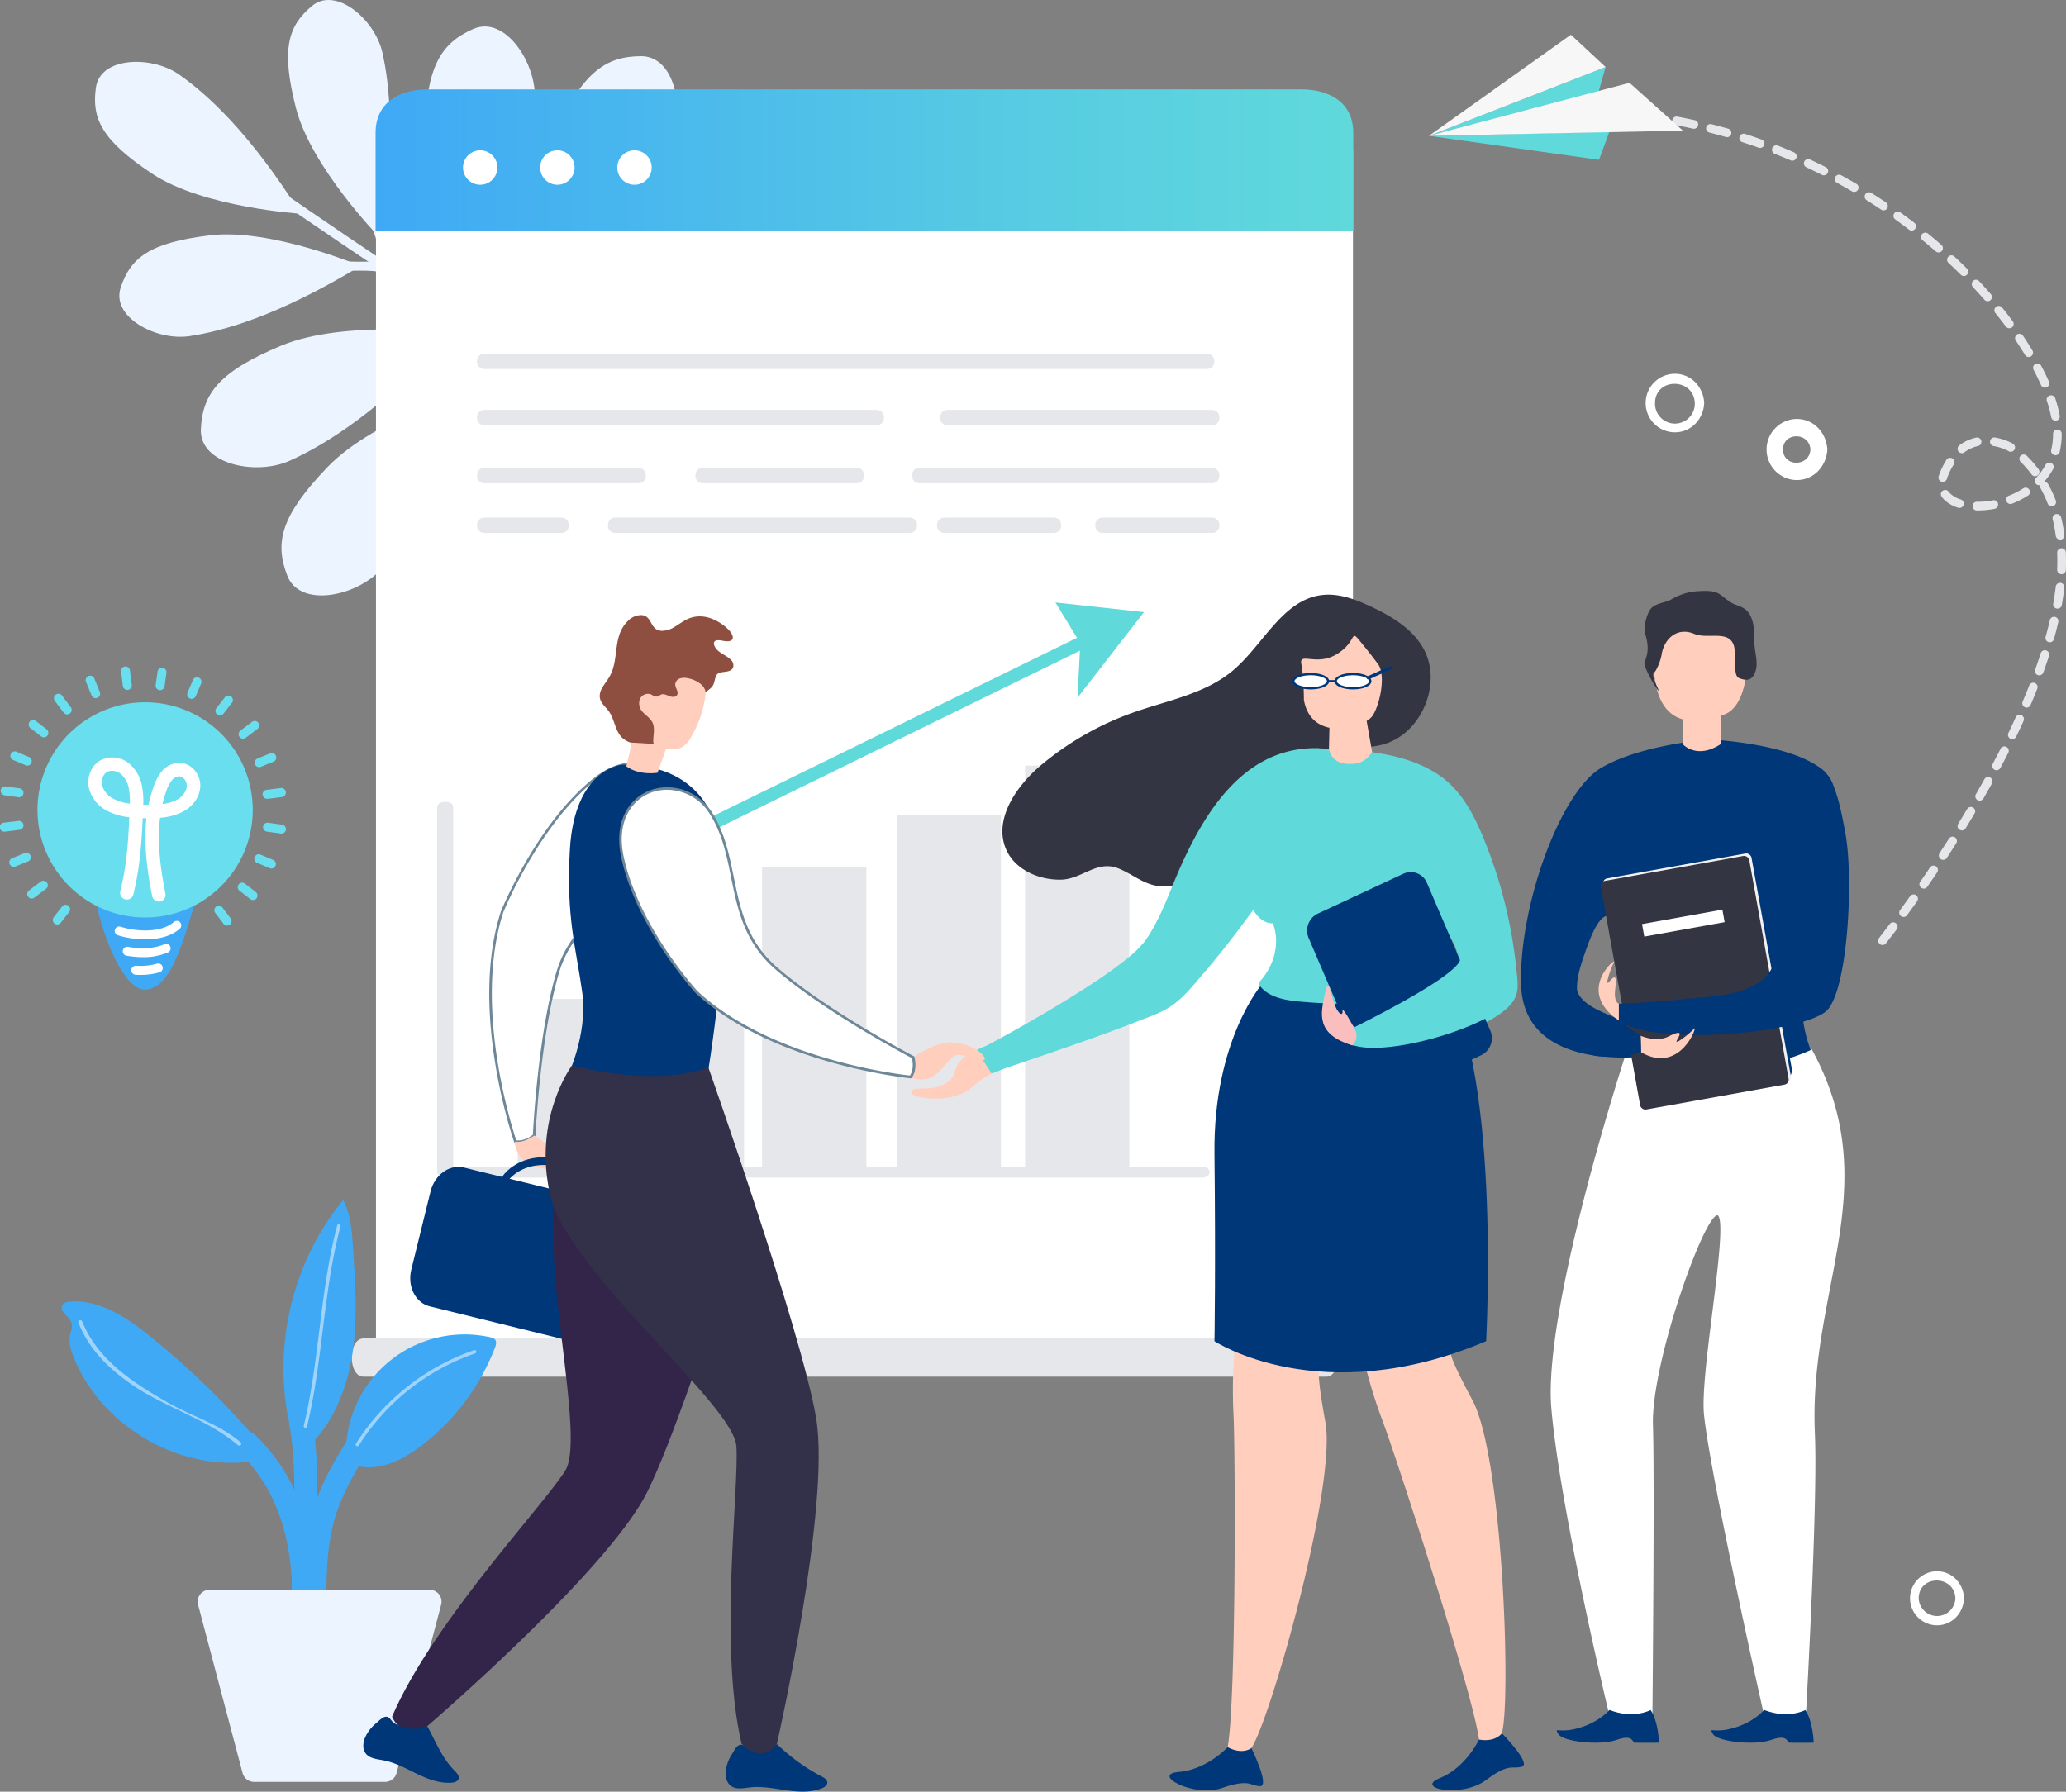 <svg xmlns="http://www.w3.org/2000/svg" xmlns:xlink="http://www.w3.org/1999/xlink" width="917.92" height="796.23" viewBox="0 0 917.92 796.23"><rect x="0" y="0" width="917.92" height="796.23" fill="#808080" stroke="none"/><defs><linearGradient id="a" x1="166.88" y1="71.2" x2="601.26" y2="71.2" gradientUnits="userSpaceOnUse"><stop offset="0" stop-color="#3fa9f5"/><stop offset="0.63" stop-color="#56cae3"/><stop offset="1" stop-color="#60d9db"/></linearGradient></defs><title>visual-header-dynamic-content</title><path d="M699,47.46c2.58,0,5.18.07,7.75.14a1.92,1.92,0,0,1,1.86,2,1.91,1.91,0,0,1-2,1.86c-2.53-.07-5.09-.12-7.63-.14a1.93,1.93,0,1,1,0-3.85Zm15.5.52c2.57.16,5.18.37,7.73.6a1.94,1.94,0,0,1,1.75,2.1,2.08,2.08,0,0,1-.62,1.24,1.9,1.9,0,0,1-1.49.5c-2.51-.23-5.08-.44-7.61-.61a1.92,1.92,0,1,1,.24-3.83Zm13.3,3.12a1.91,1.91,0,0,1,2.14-1.67c2.57.32,5.15.69,7.69,1.09a1.91,1.91,0,0,1,1.61,2.19,2.06,2.06,0,0,1-.59,1.12,2,2,0,0,1-1.62.49c-2.5-.39-5-.76-7.56-1.07A1.93,1.93,0,0,1,727.79,51.1ZM743,53.37a1.93,1.93,0,0,1,2.26-1.53c2.52.47,5.07,1,7.6,1.55a1.93,1.93,0,1,1-.83,3.76c-2.3-.51-4.64-1-6.93-1.42l-.56-.1a1.92,1.92,0,0,1-1.56-1.8A1.78,1.78,0,0,1,743,53.37Zm15.06,3.22a1.93,1.93,0,0,1,2.35-1.39c2.51.64,5,1.32,7.48,2a1.93,1.93,0,0,1-1.06,3.71c-2.42-.71-4.91-1.37-7.37-2A1.91,1.91,0,0,1,758.07,56.59Zm14.84,4.16a1.92,1.92,0,0,1,2.41-1.25c2.44.79,4.91,1.63,7.35,2.51a1.93,1.93,0,0,1,1.17,2.46,2,2,0,0,1-.51.76,1.89,1.89,0,0,1-2,.39c-2.42-.86-4.84-1.68-7.24-2.45A1.9,1.9,0,0,1,772.91,60.75Zm14.53,5.07a1.92,1.92,0,0,1,2.5-1.08c2.4.94,4.81,1.92,7.17,3a1.93,1.93,0,0,1,1,2.53,1.81,1.81,0,0,1-.47.64,1.9,1.9,0,0,1-2.07.36c-2.33-1-4.7-2-7.06-2.9A1.93,1.93,0,0,1,787.44,65.82Zm14.19,6a2,2,0,0,1,2.57-.94c2.32,1.09,4.67,2.23,7,3.4a1.93,1.93,0,0,1,.86,2.58,2.13,2.13,0,0,1-.41.54,1.94,1.94,0,0,1-2.19.31c-2.27-1.14-4.58-2.27-6.86-3.34A1.92,1.92,0,0,1,801.63,71.8Zm13.8,6.84a1.93,1.93,0,0,1,2.62-.77c2.26,1.23,4.53,2.51,6.75,3.81a1.94,1.94,0,0,1,.69,2.65,2.11,2.11,0,0,1-.36.43,1.92,1.92,0,0,1-2.28.25c-2.18-1.28-4.42-2.55-6.65-3.77A1.92,1.92,0,0,1,815.43,78.64Zm13.35,7.67a1.93,1.93,0,0,1,2.65-.6c2.19,1.37,4.38,2.8,6.51,4.22a2,2,0,0,1,.53,2.69,2.3,2.3,0,0,1-.3.33,1.91,1.91,0,0,1-2.37.18c-2.11-1.41-4.26-2.81-6.41-4.16A1.92,1.92,0,0,1,828.78,86.31Zm12.84,8.5a2,2,0,0,1,2.7-.45c2.09,1.52,4.2,3.07,6.22,4.64a1.9,1.9,0,0,1,.36,2.69,1.64,1.64,0,0,1-.21.24,1.92,1.92,0,0,1-2.48.12c-2-1.54-4.07-3.07-6.14-4.56A1.92,1.92,0,0,1,841.62,94.81Zm12.31,9.27a1.92,1.92,0,0,1,2.71-.27c2,1.63,4,3.31,5.93,5a1.93,1.93,0,0,1,.18,2.73.93.93,0,0,1-.14.14,1.93,1.93,0,0,1-2.57,0c-1.91-1.66-3.87-3.33-5.84-4.93A1.92,1.92,0,0,1,853.93,104.08Zm11.68,10a1.92,1.92,0,0,1,2.72-.11c1.9,1.76,3.79,3.58,5.6,5.39a1.92,1.92,0,0,1,0,2.72l-.06.06a1.92,1.92,0,0,1-2.66-.06c-1.79-1.77-3.64-3.55-5.5-5.28A1.92,1.92,0,0,1,865.61,114.12Zm11,10.76a1.87,1.87,0,0,1,2.72.09l.78.84c1.51,1.63,3,3.28,4.43,4.93a1.92,1.92,0,0,1-.14,2.67l0,0a1.93,1.93,0,0,1-2.72-.17c-1.4-1.61-2.87-3.24-4.35-4.84l-.77-.83A1.92,1.92,0,0,1,876.63,124.88Zm10.22,11.52a1.92,1.92,0,0,1,2.71.29c1.65,2,3.24,4.1,4.76,6.15a1.9,1.9,0,0,1-.24,2.55l-.15.15a2,2,0,0,1-2.7-.4c-1.49-2-3.05-4-4.67-6A1.91,1.91,0,0,1,886.85,136.4Zm9.3,12.27a1.93,1.93,0,0,1,2.67.52c1.49,2.2,2.9,4.41,4.21,6.57a1.92,1.92,0,0,1-.35,2.4,2,2,0,0,1-.31.25,1.91,1.91,0,0,1-2.64-.66c-1.27-2.1-2.66-4.26-4.1-6.4A1.93,1.93,0,0,1,896.15,148.67Zm-25.8,49.41a19,19,0,0,1,7.69-3.59,1.92,1.92,0,0,1,1.7,3.3,1.81,1.81,0,0,1-.89.46,15.32,15.32,0,0,0-6.14,2.87,1.92,1.92,0,0,1-2.36-3Zm-9,13.7a19,19,0,0,1,.63-1.83,35.83,35.83,0,0,1,2.88-5.64,1.93,1.93,0,0,1,3.26,2.06,31.35,31.35,0,0,0-2.57,5,9.28,9.28,0,0,0-.47,1.37,2,2,0,0,1-.56.9,1.92,1.92,0,0,1-3.17-1.91Zm43-50a1.9,1.9,0,0,1,2.59.81c1.26,2.37,2.42,4.75,3.42,7a1.92,1.92,0,0,1-.45,2.2,1.86,1.86,0,0,1-.54.35,1.93,1.93,0,0,1-2.53-1c-1-2.22-2.09-4.51-3.3-6.81A1.93,1.93,0,0,1,904.27,161.76ZM884.2,196a1.92,1.92,0,0,1,2.22-1.56,25.94,25.94,0,0,1,7.67,2.58l.44.31a1.91,1.91,0,0,1,.35,2.69,1.21,1.21,0,0,1-.22.23,1.91,1.91,0,0,1-2.48.12l-.08-.05a21.88,21.88,0,0,0-6.34-2.08A1.93,1.93,0,0,1,884.2,196Zm-21.08,22.12a1.92,1.92,0,0,1,2.69.41,5.9,5.9,0,0,0,.5.62,11.37,11.37,0,0,0,4.87,2.82,1.92,1.92,0,0,1,1.25,2.41,1.76,1.76,0,0,1-.53.84,1.91,1.91,0,0,1-1.88.42,15,15,0,0,1-6.54-3.89,9,9,0,0,1-.78-1A1.9,1.9,0,0,1,863.12,218.08Zm47.58-42.33a1.91,1.91,0,0,1,2.43,1.21,57.47,57.47,0,0,1,2,7.67,1.88,1.88,0,0,1-.58,1.78,1.77,1.77,0,0,1-.93.48,1.93,1.93,0,0,1-2.26-1.51,57.25,57.25,0,0,0-1.93-7.21A1.92,1.92,0,0,1,910.7,175.75ZM878.22,223a35,35,0,0,0,7.26-.66,1.93,1.93,0,0,1,2.26,1.53,1.89,1.89,0,0,1-.59,1.77,1.94,1.94,0,0,1-.94.49,40.66,40.66,0,0,1-8.06.72,1.93,1.93,0,0,1,.07-3.85Zm33.16-23.13a31,31,0,0,0,.79-7.17,1.93,1.93,0,0,1,3.85,0,35.08,35.08,0,0,1-.89,8.09,1.9,1.9,0,0,1-.56,1,2,2,0,0,1-1.75.47A1.93,1.93,0,0,1,911.38,199.84Zm-13.6,2.67a1.93,1.93,0,0,1,2.72,0c.52.53,1,1.05,1.53,1.58,1.31,1.41,2.55,2.9,3.71,4.43a1.91,1.91,0,0,1-.24,2.56l-.15.13a1.92,1.92,0,0,1-2.7-.38,49.51,49.51,0,0,0-3.45-4.12c-.46-.49-.93-1-1.42-1.48A1.93,1.93,0,0,1,897.78,202.51Zm-5.25,17.76a37.07,37.07,0,0,0,6.49-3.33,1.93,1.93,0,0,1,2.36,3,1.64,1.64,0,0,1-.25.19,40.26,40.26,0,0,1-7.19,3.69,1.92,1.92,0,1,1-1.41-3.58Zm12.08-7.94a27.2,27.2,0,0,0,4.23-5.79,1.92,1.92,0,1,1,3.38,1.84,30.73,30.73,0,0,1-4.1,5.81,1.94,1.94,0,0,1,1.93,1,59.37,59.37,0,0,1,3.33,7.18,1.93,1.93,0,0,1-1.1,2.49,1.94,1.94,0,0,1-2.49-1.1,53.89,53.89,0,0,0-3.12-6.7,1.93,1.93,0,0,1-.14-1.52,1.92,1.92,0,0,1-1.92-3.18Zm8.8,16.14a1.94,1.94,0,0,1,2.34,1.4,75,75,0,0,1,1.46,7.76,2,2,0,0,1-.6,1.66,2.11,2.11,0,0,1-1.06.51,2,2,0,0,1-2.17-1.66,66.52,66.52,0,0,0-1.37-7.33A1.93,1.93,0,0,1,913.41,228.47Zm.6,17.14a1.92,1.92,0,1,1,3.84-.14c.1,2.53.09,5.17,0,7.85a1.91,1.91,0,0,1-.61,1.33,2,2,0,0,1-1.4.51,2,2,0,0,1-1.84-2C914.08,250.58,914.1,248,914,245.61Zm-1.75,22.58c.44-2.56.82-5.09,1.1-7.51a1.92,1.92,0,0,1,3.82.45c-.29,2.5-.66,5.09-1.13,7.72a1.83,1.83,0,0,1-.59,1.08,1.86,1.86,0,0,1-1.64.49A1.92,1.92,0,0,1,912.26,268.19ZM908.87,283c.69-2.51,1.32-5,1.87-7.4a1.92,1.92,0,1,1,3.75.86c-.57,2.47-1.21,5-1.91,7.56a2.11,2.11,0,0,1-.54.89,1.92,1.92,0,0,1-3.17-1.91Zm-4.64,14.55c.88-2.44,1.7-4.86,2.45-7.24a1.93,1.93,0,1,1,3.68,1.17c-.77,2.41-1.62,4.89-2.51,7.37a1.84,1.84,0,0,1-.5.75,1.87,1.87,0,0,1-2,.4A1.91,1.91,0,0,1,904.23,297.59Zm-5.58,14.25c1-2.35,2-4.74,2.89-7.09a1.93,1.93,0,1,1,3.59,1.41c-.93,2.39-1.92,4.81-2.94,7.19a1.92,1.92,0,0,1-2.53,1A1.92,1.92,0,0,1,898.65,311.84Zm-6.34,14c1.12-2.34,2.22-4.69,3.25-7a1.92,1.92,0,1,1,3.5,1.59c-1,2.3-2.14,4.67-3.28,7a2,2,0,0,1-.43.58,1.89,1.89,0,0,1-2.14.32A1.91,1.91,0,0,1,892.31,325.82Zm-6.94,13.68q1.78-3.37,3.54-6.82a1.93,1.93,0,0,1,3.43,1.75c-1.17,2.31-2.37,4.61-3.57,6.88a2.2,2.2,0,0,1-.4.5,1.9,1.9,0,0,1-2.21.29A1.92,1.92,0,0,1,885.37,339.5Zm-7.45,13.44c1.26-2.2,2.53-4.43,3.78-6.69a1.93,1.93,0,0,1,3.37,1.87q-1.91,3.4-3.81,6.74a2.3,2.3,0,0,1-.36.45,1.93,1.93,0,0,1-3-2.37ZM870,366.14c1.3-2.12,2.61-4.25,3.92-6.44l.07-.13a1.91,1.91,0,0,1,2.63-.67,1.78,1.78,0,0,1,.47.39,1.89,1.89,0,0,1,.2,2.25c-1.35,2.25-2.68,4.46-4,6.62a1.86,1.86,0,0,1-.33.41,1.93,1.93,0,0,1-2.94-2.43Zm-8.26,13,.65-1c1.17-1.77,2.34-3.59,3.52-5.44a1.92,1.92,0,1,1,3.24,2.07c-1.34,2.12-2.69,4.2-4,6.22-.07.09-.12.2-.18.29a2,2,0,0,1-.31.34,1.92,1.92,0,0,1-2.91-2.46Zm-8.62,12.77q2.13-3,4.35-6.37a1.93,1.93,0,0,1,3.2,2.16q-2.25,3.35-4.38,6.4a1.63,1.63,0,0,1-.27.31,1.93,1.93,0,0,1-2.9-2.5Zm-8.93,12.55c1.39-1.9,2.9-4,4.51-6.25a1.93,1.93,0,0,1,3.14,2.23c-1.63,2.29-3.14,4.38-4.54,6.29a2.37,2.37,0,0,1-.25.29,1.93,1.93,0,0,1-2.86-2.56Zm-9.34,12.44c.11-.17.45-.62,1-1.34.81-1.05,2.09-2.7,3.75-4.9A1.92,1.92,0,1,1,842.7,413c-1.65,2.22-3,3.89-3.76,4.94L838,419.1a1.92,1.92,0,1,1-3.13-2.22Z" fill="#e6e7ea"/><polygon points="710.15 41.18 713.37 29.78 634.88 60.37 710.15 41.18" fill="#60d9db"/><polygon points="715.05 58.58 710.44 71.04 634.88 60.37 715.05 58.58" fill="#60d9db"/><polygon points="713.37 29.78 697.94 15.44 634.88 60.37 713.37 29.78" fill="#f7f7f7"/><polygon points="723.98 36.8 634.88 60.37 747.71 58.06 723.98 36.8" fill="#f7f7f7"/><path d="M242.63,165.63s-9.77-26.42-6.86-43.81S243.33,99.2,252,96.75s15,11,13.14,20.43S258.28,142.3,242.63,165.63Z" fill="#ecf5ff"/><path d="M224.68,150.29s-25-13-34.46-27.91-9.56-21.85-4.77-29.48,18.48-1.9,23.45,6.35S220.65,122.49,224.68,150.29Z" fill="#ecf5ff"/><path d="M260.72,193.21s-2.5-31.48,5.94-49.37,15-22.1,25.14-22.1,12.83,16.41,7.95,26S284.7,172.8,260.72,193.21Z" fill="#ecf5ff"/><path d="M275.92,201.74s10.24-29.87,25.11-42.92,22.6-14.28,31.86-10.26,5.23,20.16-3.07,27.06S306.05,192.57,275.92,201.74Z" fill="#ecf5ff"/><path d="M276.79,214.33s16.55-9.42,28.47-9.39,15.92,2.56,18.5,8.07-5.68,11.2-12.18,11S294.07,222.2,276.79,214.33Z" fill="#ecf5ff"/><path d="M234.3,171.05s-19.25-20.56-36.11-25.74-23.61-3.37-29.68,3.29,3.11,18.31,12.39,20.89S206.44,174.6,234.3,171.05Z" fill="#ecf5ff"/><path d="M250.87,199.56s-27-16.32-46.81-16.78-26.5,3.56-31,12.59,8.94,18.82,19.73,18.77S221.89,211.88,250.87,199.56Z" fill="#ecf5ff"/><path d="M251.69,217s-31.29-4.21-49.61,3.24-22.89,13.82-23.44,23.9,15.68,13.7,25.57,9.36S230,239.81,251.69,217Z" fill="#ecf5ff"/><path d="M262.56,223.39S246.73,234,241.42,244.65s-4.83,15.37-1.06,20.15,12.56-.06,15.3-6S261.87,242.36,262.56,223.39Z" fill="#ecf5ff"/><path d="M218.15,140.6c18.2,29.72,36.61,59.35,57.14,87.54,18.5,25.41,39.77,54,64.68,73.52,1.35,1.06,2.87-1.14,1.52-2.19-24.7-19.32-45.83-47.87-64.18-73.07-20.38-28-38.68-57.44-56.76-87-.89-1.45-3.3-.3-2.4,1.16Z" fill="#ecf5ff"/><path d="M227.71,169.19c3.39,2.35,7.45,3.33,10.87,5.61,1.43.95,2.95-1.24,1.52-2.2-3.42-2.27-7.49-3.25-10.87-5.6a1.33,1.33,0,0,0-1.52,2.19Z" fill="#ecf5ff"/><path d="M242.16,158.45q-.66,8.58-1.33,17.15a1.34,1.34,0,0,0,2.66.21q.66-8.58,1.33-17.15a1.34,1.34,0,0,0-2.66-.21Z" fill="#ecf5ff"/><path d="M260,188.7c0,3.37-.72,7.91-2.74,10.71-1,1.4,1.19,2.91,2.2,1.52,2.28-3.16,3.16-8.21,3.2-12,0-1.71-2.65-1.93-2.66-.2Z" fill="#ecf5ff"/><path d="M245,200.12a43.58,43.58,0,0,0,5.93.68c1.18.1,5.07.13,5.56.76,1.07,1.35,3.09-.39,2-1.74s-3.69-1.32-5.2-1.48a63,63,0,0,1-7.41-.73c-1.66-.38-2.58,2.13-.91,2.51Z" fill="#ecf5ff"/><path d="M279.74,196.72A69.61,69.61,0,0,0,272,204c-2.11,2.44-3.52,5.5-5.89,7.71-1.26,1.16.47,3.2,1.73,2,2.13-2,3.53-4.54,5.25-6.84a52.45,52.45,0,0,1,8.41-8.17c1.32-1.1-.42-3.13-1.73-2Z" fill="#ecf5ff"/><path d="M246.82,220.06c3.15-1.55,6.88-1.76,10.29-2.35s7-1,10.5-1.26c1.7-.15,1.19-2.77-.51-2.62-6.79.6-15.23.78-21.44,3.83a1.33,1.33,0,0,0,1.16,2.4Z" fill="#ecf5ff"/><path d="M280.35,212.44c-4.46-.13-8.91.15-13.37-.15a1.33,1.33,0,0,0-.21,2.66c4.46.3,8.91,0,13.38.15,1.71,0,1.92-2.62.2-2.66Z" fill="#ecf5ff"/><path d="M261.44,228.07c.18-2.64,1.78-5.29,3.11-7.49a24.25,24.25,0,0,1,4.69-6.13,1.33,1.33,0,0,0-1.73-2,27.56,27.56,0,0,0-5.55,7.31c-1.42,2.46-3,5.24-3.18,8.13a1.33,1.33,0,0,0,2.66.21Z" fill="#ecf5ff"/><path d="M868.78,710.3a8.16,8.16,0,0,1-16.31,0c.09-10.56,15.86-10.49,16.31,0,.11,2.46,4,2.47,3.84,0-.27-6.54-5.26-12-12-12a12,12,0,1,0,0,24c6.73,0,11.72-5.48,12-12C872.73,707.82,868.89,707.83,868.78,710.3Z" fill="#fff"/><path d="M804.37,199.77c-.42,7.8-12.16,7.86-12.16,0s11.74-7.79,12.16,0c.26,4.8,7.76,4.83,7.5,0-.39-7.36-5.9-13.58-13.58-13.58a13.58,13.58,0,0,0-.54,27.14c7.89.31,13.72-6,14.12-13.56C812.13,195,804.63,195,804.37,199.77Z" fill="#fff"/><path d="M554.2,72.48l-4.81-4.81,4.81-4.81a1.05,1.05,0,0,0-1.49-1.49c-1.6,1.6-3.21,3.2-4.81,4.81l-4.58-4.58a1.06,1.06,0,0,0-1.49,1.5l4.57,4.57-4.57,4.58a1.05,1.05,0,0,0,1.49,1.49l4.58-4.57L552.71,74A1.06,1.06,0,0,0,554.2,72.48Z" fill="#fff"/><path d="M168.5,105.37s-30.26-31-37-57.32S128,11.52,138.61,2.66s27.93,6.07,31.24,20.51S175.91,62.79,168.5,105.37Z" fill="#ecf5ff"/><path d="M133.66,95s-43.25-2.74-65.9-17.7S40.66,52.58,42.63,38.86s24.8-14.23,36.93-5.73S110.62,58.46,133.66,95Z" fill="#ecf5ff"/><path d="M211.17,132.84S188,90.14,188.66,59.71s7.33-40.48,21.53-46.8S238.49,28,237.66,44.56,232.14,89.15,211.17,132.84Z" fill="#ecf5ff"/><path d="M237.88,135.33s-4.27-48.4,8.47-76,22.84-34.22,38.39-34.36,20,25.08,12.59,40S274.51,103.6,237.88,135.33Z" fill="#ecf5ff"/><path d="M247,152.48s17.38-23.59,34.17-31,24-6.35,31.06-.22-1,19.3-10.25,23.1S276.19,152.75,247,152.48Z" fill="#ecf5ff"/><path d="M160.17,118.19s-39.93-16.87-66.87-13.61-35.3,10-39.67,23.18,15.83,23.81,30.48,21.63S123.21,140.61,160.17,118.19Z" fill="#ecf5ff"/><path d="M201.29,147.93s-48.21-6.05-76.3,5.67-35,21.58-35.74,37.1,24.33,20.87,39.48,14.05S168.24,183.37,201.29,147.93Z" fill="#ecf5ff"/><path d="M213.35,171.9s-46.64,13.65-67.74,35.58-23.55,33.74-18,48.27,30.63,9.45,41.81-2.83S197.14,217.57,213.35,171.9Z" fill="#ecf5ff"/><path d="M232.63,174.12S217,198.89,216.2,217.23s2.82,24.64,11.11,29,17.62-8,17.78-18S243.52,201.23,232.63,174.12Z" fill="#ecf5ff"/><path d="M118.43,85.49C162.59,115.89,207,146,253.5,172.84,295.4,197,343.22,224,390.41,235.78c2.58.65,3.33-3.39.77-4-46.81-11.73-94.37-38.66-135.92-62.62-46.17-26.62-90.3-56.58-134.18-86.78-2.16-1.49-4.84,1.64-2.65,3.14Z" fill="#ecf5ff"/><path d="M149.75,119.71c6.22,1.19,12.55,0,18.78,1.08,2.61.45,3.38-3.59.77-4-6.23-1.07-12.57.1-18.79-1.09-2.6-.49-3.36,3.54-.76,4Z" fill="#ecf5ff"/><path d="M163.35,95.57l8.85,25c.88,2.49,4.75,1.12,3.87-1.38L167.22,94.2c-.88-2.49-4.76-1.12-3.87,1.37Z" fill="#ecf5ff"/><path d="M207.39,126.92c2.07,4.76,4,11.57,2.86,16.77-.54,2.59,3.49,3.35,4,.77,1.22-5.87-.69-13.52-3-18.92-1-2.41-4.92-1.05-3.87,1.38Z" fill="#ecf5ff"/><path d="M193.34,152.4a66.29,66.29,0,0,0,8.76-2.74c1.72-.59,7.21-3,8.3-2.41,2.34,1.24,4.1-2.48,1.77-3.71s-6,.44-8.25,1.17c-3.59,1.16-7.17,2.86-10.88,3.6-2.56.51-2.29,4.61.3,4.09Z" fill="#ecf5ff"/><path d="M240.11,125.88A106.42,106.42,0,0,0,233.75,141c-1.45,4.75-1.51,9.94-3.47,14.52-1,2.43,2.66,4.21,3.71,1.77,1.75-4.1,2.12-8.58,3.11-12.89,1.33-5.83,4.12-11.39,6.71-16.74,1.16-2.39-2.55-4.15-3.7-1.77Z" fill="#ecf5ff"/><path d="M208.42,179.28c3.46-4.14,8.57-6.77,13-9.74s9.23-5.69,14-8.32c2.31-1.28-.06-4.65-2.35-3.37-9.17,5.08-20.93,10.61-27.76,18.78-1.69,2,1.44,4.68,3.14,2.65Z" fill="#ecf5ff"/><path d="M250.8,147.6c-6.35,2.61-12.44,5.79-18.9,8.15-2.48.91-1.11,4.78,1.38,3.87,6.45-2.36,12.54-5.54,18.89-8.15,2.44-1,1.08-4.88-1.37-3.87Z" fill="#ecf5ff"/><path d="M234,181.4c-1.38-3.82-.8-8.55-.31-12.48s1.08-8,2.77-11.54c1.15-2.39-2.56-4.16-3.71-1.77-2,4.21-2.74,9.15-3.23,13.74-.46,4.35-.91,9.23.61,13.43.9,2.48,4.77,1.11,3.87-1.38Z" fill="#ecf5ff"/><path d="M753,179.12a8.84,8.84,0,1,1-17.67,0c.09-11.43,17.18-11.35,17.67,0,.11,2.67,4.28,2.69,4.16,0-.3-7.08-5.7-13-13-13a13,13,0,1,0,0,26c7.3,0,12.7-5.94,13-13C757.28,176.44,753.11,176.45,753,179.12Z" fill="#fff"/><path d="M64.81,439.81C76.33,439,81.4,418.39,89.09,393c3.37-11.11-35.19-7.94-46.49-5.2C37.43,389.07,50.65,440.86,64.81,439.81Z" fill="#3fa9f5"/><circle cx="63.5" cy="359.93" r="45.82" transform="translate(-235.91 150.32) rotate(-45)" fill="#69deee"/><path d="M63.48,407.74a47.82,47.82,0,1,1,2,0C64.79,407.73,64.13,407.74,63.48,407.74Zm.06-91.64c-.61,0-1.21,0-1.83,0a43.62,43.62,0,1,0,1.83,0Z" fill="#69deee"/><path d="M70.52,400.65a3,3,0,0,1-2.92-2.42c-2.18-11.22-3.84-23-2.55-34.59l-1.65,0c-.5,11.07-1.19,21.78-4.21,34.12a3,3,0,0,1-5.8-1.42c2.92-11.9,3.56-21.94,4.06-33.13a28.13,28.13,0,0,1-9.59-2.74,15.78,15.78,0,0,1-8.28-9.9c-1.24-5,.89-10.32,5.05-12.67a11.57,11.57,0,0,1,12.67,1.37,17.19,17.19,0,0,1,5.84,10.33,36.3,36.3,0,0,1,.51,8.08c.78,0,1.57,0,2.34,0a60.51,60.51,0,0,1,2.08-7.52,22.7,22.7,0,0,1,3.44-6.89,10.47,10.47,0,0,1,8-4.24A9,9,0,0,1,86,341.8a10.61,10.61,0,0,1,3,7.49c-.1,4.37-2.84,8.63-7.16,11.13a25.79,25.79,0,0,1-10.71,3c-1.4,11.17.22,22.69,2.36,33.71a3,3,0,0,1-2.36,3.5A3.79,3.79,0,0,1,70.52,400.65ZM79.58,345a4.76,4.76,0,0,0-3.4,2,17.82,17.82,0,0,0-2.48,5.15,52.34,52.34,0,0,0-1.5,5.16,18.16,18.16,0,0,0,6.62-2c2.49-1.44,4.13-3.83,4.18-6.09A4.6,4.6,0,0,0,81.68,346,3.09,3.09,0,0,0,79.58,345Zm-29.86-2.43a4.35,4.35,0,0,0-2.16.53c-1.81,1-2.77,3.66-2.18,6a9.92,9.92,0,0,0,5.24,6,21.34,21.34,0,0,0,7.07,2.05,30.12,30.12,0,0,0-.41-6.48,11.29,11.29,0,0,0-3.68-6.78A6.39,6.39,0,0,0,49.72,342.55Z" fill="#fff"/><path d="M64.47,417.48a41.51,41.51,0,0,1-12.24-1.88,2,2,0,0,1,1.21-3.8c7.84,2.49,18.51,2.6,23.71-2a2,2,0,1,1,2.64,3C76,416.14,70.28,417.48,64.47,417.48Z" fill="#fff"/><path d="M63.41,425.36a41,41,0,0,1-7-.62,2,2,0,1,1,.68-3.92c6.2,1.07,12,.61,16.07-1.26a2,2,0,0,1,1.67,3.61A27.29,27.29,0,0,1,63.41,425.36Z" fill="#fff"/><path d="M62.35,433.25c-.69,0-1.4,0-2.12-.06a2,2,0,0,1,.22-4,27.56,27.56,0,0,0,9.42-.94A2,2,0,0,1,71,432.08,30.33,30.33,0,0,1,62.35,433.25Z" fill="#fff"/><path d="M71.15,306.71h-.28a2,2,0,0,1-1.7-2.25l.86-6.19a2,2,0,0,1,3.94.54l-.85,6.2A2,2,0,0,1,71.15,306.71Z" fill="#69deee"/><path d="M56.59,306.62a2,2,0,0,1-2-1.75l-.77-6.2a2,2,0,1,1,3.94-.5l.78,6.21a2,2,0,0,1-1.73,2.22Z" fill="#69deee"/><path d="M42.52,310.29a2,2,0,0,1-1.85-1.24l-2.35-5.8A2,2,0,1,1,42,301.76l2.35,5.79a2,2,0,0,1-1.1,2.59A1.92,1.92,0,0,1,42.52,310.29Z" fill="#69deee"/><path d="M29.87,317.48a2,2,0,0,1-1.59-.79l-3.77-5a2,2,0,1,1,3.17-2.4l3.78,5a2,2,0,0,1-1.59,3.19Z" fill="#69deee"/><path d="M19.51,327.7a2,2,0,0,1-1.22-.42l-4.94-3.84a2,2,0,0,1,2.45-3.14l4.94,3.84a2,2,0,0,1-1.23,3.56Z" fill="#69deee"/><path d="M12.15,340.25a1.9,1.9,0,0,1-.77-.16l-5.76-2.43A2,2,0,0,1,7.16,334l5.77,2.44a2,2,0,0,1-.78,3.82Z" fill="#69deee"/><path d="M8.3,354.28l-.28,0-6.19-.86a2,2,0,0,1,.54-3.94l6.2.86a2,2,0,0,1-.27,4Z" fill="#69deee"/><path d="M2,369.6a2,2,0,0,1-.25-4L8,364.86a2,2,0,1,1,.49,3.95l-6.2.78Z" fill="#69deee"/><path d="M6.07,385.26a2,2,0,0,1-.75-3.83l5.8-2.36a2,2,0,0,1,1.5,3.69l-5.8,2.35A2,2,0,0,1,6.07,385.26Z" fill="#69deee"/><path d="M14.07,399.33a2,2,0,0,1-1.2-3.58l5-3.77a2,2,0,1,1,2.4,3.17l-5,3.77A1.94,1.94,0,0,1,14.07,399.33Z" fill="#69deee"/><path d="M25.44,410.85a2,2,0,0,1-1.23-.42,2,2,0,0,1-.34-2.8l3.84-4.93a2,2,0,0,1,3.14,2.44L27,410.08A2,2,0,0,1,25.44,410.85Z" fill="#69deee"/><path d="M100.91,411.35a2,2,0,0,1-1.59-.79l-3.78-5a2,2,0,0,1,3.18-2.4l3.77,5a2,2,0,0,1-1.58,3.19Z" fill="#69deee"/><path d="M112.42,400a2,2,0,0,1-1.22-.42l-4.93-3.84a2,2,0,0,1,2.44-3.15l4.94,3.84a2,2,0,0,1-1.23,3.57Z" fill="#69deee"/><path d="M120.61,386a1.9,1.9,0,0,1-.77-.16l-5.77-2.43a2,2,0,0,1,1.55-3.67l5.76,2.43a2,2,0,0,1-.77,3.83Z" fill="#69deee"/><path d="M124.9,370.42a1.23,1.23,0,0,1-.27,0l-6.19-.85a2,2,0,0,1,.54-3.95l6.2.86a2,2,0,0,1-.28,4Z" fill="#69deee"/><path d="M118.8,355a2,2,0,0,1-.24-4l6.2-.77A2,2,0,0,1,127,352a2,2,0,0,1-1.72,2.23l-6.21.77Z" fill="#69deee"/><path d="M115.13,340.94a2,2,0,0,1-.75-3.84l5.8-2.35a2,2,0,0,1,1.5,3.69l-5.8,2.35A2,2,0,0,1,115.13,340.94Z" fill="#69deee"/><path d="M108,328.29a2,2,0,0,1-1.59-.79,2,2,0,0,1,.38-2.79l5-3.77a2,2,0,1,1,2.4,3.17l-5,3.78A2,2,0,0,1,108,328.29Z" fill="#69deee"/><path d="M97.72,317.93a2,2,0,0,1-1.22-.42,2,2,0,0,1-.35-2.79l3.84-4.94a2,2,0,0,1,3.15,2.45l-3.84,4.94A2,2,0,0,1,97.72,317.93Z" fill="#69deee"/><path d="M85.17,310.58a2.08,2.08,0,0,1-.77-.16,2,2,0,0,1-1.06-2.61l2.43-5.76a2,2,0,0,1,3.67,1.54L87,309.36A2,2,0,0,1,85.17,310.58Z" fill="#69deee"/><path d="M223.31,188.16H533.05c6.07,0,6.08-9.44,0-9.44H223.31c-6.07,0-6.08,9.44,0,9.44Z" fill="#b22282"/><rect x="167.04" y="66.88" width="434.08" height="533.36" fill="#fff"/><path d="M161.54,611.81H589.19c7,0,7-17,0-17H161.54c-7,0-7,17,0,17Z" fill="#e6e7ea"/><path d="M215.23,164h321c4.39,0,4.4-6.82,0-6.82h-321c-4.39,0-4.4,6.82,0,6.82Z" fill="#e6e7ea"/><path d="M215.23,189H389.44c4.4,0,4.4-6.83,0-6.83H215.23c-4.39,0-4.4,6.83,0,6.83Z" fill="#e6e7ea"/><path d="M421,189H538.5c4.4,0,4.4-6.83,0-6.83H421c-4.39,0-4.4,6.83,0,6.83Z" fill="#e6e7ea"/><path d="M215.23,214.75h68.42c4.39,0,4.4-6.83,0-6.83H215.23c-4.39,0-4.4,6.83,0,6.83Z" fill="#e6e7ea"/><path d="M312.23,214.75h68.42c4.39,0,4.4-6.83,0-6.83H312.23c-4.39,0-4.39,6.83,0,6.83Z" fill="#e6e7ea"/><path d="M273.37,236.85H404.16c4.39,0,4.4-6.82,0-6.82H273.37c-4.39,0-4.4,6.82,0,6.82Z" fill="#e6e7ea"/><path d="M215.23,236.85h34.21c4.39,0,4.4-6.82,0-6.82H215.23c-4.39,0-4.4,6.82,0,6.82Z" fill="#e6e7ea"/><path d="M419.6,236.85h48.59c4.4,0,4.4-6.82,0-6.82H419.6c-4.39,0-4.4,6.82,0,6.82Z" fill="#e6e7ea"/><path d="M489.91,236.85H538.5c4.4,0,4.4-6.82,0-6.82H489.91c-4.39,0-4.4,6.82,0,6.82Z" fill="#e6e7ea"/><path d="M408.49,214.75h130c4.4,0,4.4-6.83,0-6.83h-130c-4.39,0-4.4,6.83,0,6.83Z" fill="#e6e7ea"/><path d="M534,518.52H501.77V340.25H455.44V518.52H444.71V362.4H398.37V518.52H384.93V385.44H338.59V518.52h-8V412.91H284.25V518.52h-7.89v-74.6H230v74.6H201.34V358.67c0-3.09-7.1-3.09-7.1,0V520.93c0,1.3,1.62,2.4,3.55,2.4H534C538.58,523.33,538.59,518.52,534,518.52Z" fill="#e6e7ea"/><polygon points="230.51 411.34 229.19 405.61 484.18 280.66 485.5 286.38 230.51 411.34" fill="#60d9db"/><polygon points="478.7 310.12 479.99 285.9 468.92 267.73 508.28 272.03 478.7 310.12" fill="#60d9db"/><path d="M601.26,102.68V59.07c0-13.39-10.39-19.35-23.2-19.35h-388c-12.81,0-23.2,6-23.2,19.35v43.61Z" fill="url(#a)"/><path d="M221,74.46a7.64,7.64,0,1,1-7.63-7.64A7.63,7.63,0,0,1,221,74.46Z" fill="#fff"/><path d="M255.28,74.46a7.64,7.64,0,1,1-7.64-7.64A7.63,7.63,0,0,1,255.28,74.46Z" fill="#fff"/><path d="M289.54,74.46a7.64,7.64,0,1,1-7.64-7.64A7.63,7.63,0,0,1,289.54,74.46Z" fill="#fff"/><path d="M156.88,555c-.48-7.42-1-15.08-4.38-21.72-23.45,28.36-32.23,68.21-22.87,103.79l6.91,6.42c11.41-10.75,17.57-26.11,20-41.59S157.91,570.61,156.88,555Z" fill="#3fa9f5"/><path d="M219.9,595.24a3.76,3.76,0,0,0-2-.94,52.7,52.7,0,0,0-64.2,51.46l4.66,5.62c9.82,2.68,20.09-2.32,28.25-8.43A100.52,100.52,0,0,0,219.89,599C220.37,597.79,220.77,596.24,219.9,595.24Z" fill="#3fa9f5"/><path d="M67.37,594.4c-10.44-8.49-22.6-16.79-36-16-1.42.09-3.06.42-3.72,1.68-1.47,2.79,3.23,4.88,4.14,7.9.54,1.75-.33,3.58-.69,5.38-.66,3.29.38,6.67,1.63,9.79,12.28,30.83,47.07,51,79.92,46.25l4.09-6.42A362.08,362.08,0,0,0,67.37,594.4Z" fill="#3fa9f5"/><path d="M105.88,645c23.44,22.25,26.45,55.27,22.41,85.74-.88,6.63,9.55,6.57,10.42,0,4.41-33.19-.12-69.06-25.45-93.12-4.87-4.62-12.26,2.75-7.38,7.38Z" fill="#3fa9f5"/><path d="M128.77,634.38c5,29.3-1.36,58.89,1.77,88.32.7,6.61,11.14,6.68,10.43,0-3.24-30.4,3-60.79-2.14-91.09-1.12-6.6-11.17-3.8-10.06,2.77Z" fill="#3fa9f5"/><path d="M159.33,632.31c-8.6,12.91-17.29,27-21.31,42.13-4.36,16.42-3.12,34.89-3.87,51.76-.3,6.71,10.13,6.7,10.43,0,.71-15.9-.44-33.54,3.5-49,3.59-14.11,12.24-27.6,20.26-39.64,3.73-5.6-5.3-10.82-9-5.26Z" fill="#3fa9f5"/><path d="M171.08,791.88H112.87a5.26,5.26,0,0,1-5.09-3.92L88,713.15a5.27,5.27,0,0,1,5.09-6.62H190.9a5.28,5.28,0,0,1,5.1,6.62L176.18,788A5.27,5.27,0,0,1,171.08,791.88Z" fill="#ecf5ff"/><g opacity="0.5"><path d="M149.85,544.53c-7.76,29.22-7.82,59.69-14.88,89.05-.23.94,1.23,1.34,1.45.4,7.06-29.36,7.13-59.83,14.88-89.05a.75.75,0,0,0-1.45-.4Z" fill="#fff"/></g><g opacity="0.5"><path d="M159.43,642.36a99.65,99.65,0,0,1,51.67-40.89c.91-.32.52-1.78-.4-1.45a101.27,101.27,0,0,0-52.57,41.57c-.52.82.78,1.58,1.3.77Z" fill="#fff"/></g><g opacity="0.5"><path d="M34.82,587.76c4.7,11.8,13,20,23.26,27.25,14.87,10.41,34,15.54,47.62,27.23.86.73,2.12-.51,1.25-1.25-9.48-8.13-21.55-11.48-32.29-17.61-15.41-8.8-31.31-19-38.13-36.09-.42-1-2.13-.58-1.71.47Z" fill="#fff"/></g><path d="M644.59,601.35l.86-.14S644.62,600.46,644.59,601.35Z" fill="#ffa085"/><path d="M644.59,601.35c-5.46.89-35.55,5.58-39,1.24a222.73,222.73,0,0,0,8.86,29.33c6.34,17,40,120.64,42.67,141.17,0,0,6.17,10.54,10.15-2.84,4.11-13.84.57-122.47-13.07-148C646.16,607.26,644.56,602.62,644.59,601.35Z" fill="#ffcebd"/><path d="M657.1,773.09s-5.73,12.4-17.35,17.1,9.8,8.89,20.43.93,11.62-4.69,16-6-8.89-14.86-8.89-14.86S664.59,774.39,657.1,773.09Z" fill="#003779"/><path d="M586.14,609.16l.86.13S586.44,608.32,586.14,609.16Z" fill="#ffa085"/><path d="M586.14,609.16c-5.47-.82-35.56-5.58-37.53-10.77a222.45,222.45,0,0,0-.54,30.63c.81,18.17,1.14,127.1-2.63,147.46,0,0,2.64,11.92,10.53.4C564.12,765,594,660.47,588.86,632,585.82,615.26,585.71,610.36,586.14,609.16Z" fill="#ffcebd"/><path d="M545.44,776.48s-9.26,10-21.75,11,6.6,11.46,19.16,7.14,12.5-.91,17-.83S556,776.88,556,776.88,552.17,780,545.44,776.48Z" fill="#003779"/><path d="M560.86,437.13s-21.85,25-21.28,75.52,0,83.38,0,83.38,47.15,31.18,120.71,0c0,0,7.09-128.58-21.14-163S560.86,437.13,560.86,437.13Z" fill="#003779"/><path d="M598.79,462.16a13.19,13.19,0,0,0,2.5.94l-1.66-3.83Z" fill="#fff"/><path d="M598,463.44a19.24,19.24,0,0,0,2.85,1.09,1.5,1.5,0,0,0,1.67-2.17l-1.65-3.84c-.53-1.23-2.37-.75-2.7.36l-.85,2.89a1.48,1.48,0,0,0,2.85.78c.28-1,.57-1.92.85-2.89l-2.7.35,1.65,3.84,1.67-2.17a13.49,13.49,0,0,1-2.15-.79,1.51,1.51,0,0,0-2,.53A1.49,1.49,0,0,0,598,463.44Z" fill="#ecc9cf"/><path d="M609,269.52c-6.84-3.21-14.28-6-21.78-5.07-17.57,2.2-26,22.3-39.58,33.65-12.34,10.31-29,13.2-44.19,18.57-1.13.4-2.25.81-3.36,1.24A132.47,132.47,0,0,0,462.59,340c-11.37,9.55-21.77,25-15.18,38.32,4.29,8.67,14.75,12.82,24,12.62s15.79-8.7,25.26-5.09c5.41,2.07,10,6,15.63,7.47,9.71,2.5,19.86-3.32,26.28-11s10.25-17.21,15.6-25.69c7.29-11.56,20.11-21,33.58-23.35,9.27-1.59,17.18,0,26.3-2.33,17.61-4.45,27.27-27.79,18-43.38C627,279.07,618,273.72,609,269.52Z" fill="#333542"/><path d="M585.74,334c-51.65-1.7-62,69.78-77.21,86.79s-75,48.22-75,48.22c-.73,4.34,5.44,6.81,5.44,6.81s68.51-22.69,79.38-29.13,38.79-45.19,38.79-45.19c2.89,8.48,9.41,7.38,9.41,7.38,6.9,14.75-5.66,28.29-5.66,28.29,3.94,6.16,18,7,32.47,7.39,20.15.6,40.84-3.78,35.1-11.48-9.88-13.23-8.62-34.21-4.63-34.79,2-.29,13.94,7.11,18,12.37s7.55,11.63,7,15.61a3,3,0,0,1-.12.47c-2.73,8.34-48.46,30.55-48.46,30.55l-.6,2,1.66,3.83c12.33,3.5,41.55-1.62,58.54-10.37,7.7-3.94,12.9-8.65,12.9-13.63,0-16.83-7.61-50.68-16.86-70.53S637.39,335.67,585.74,334Z" fill="#60d9db"/><path d="M585.74,332.49c-31.61-.72-49.15,26.05-60.83,51.8-4.9,10.8-8.66,22.75-15.32,32.65-3.13,4.65-7.71,8.26-12.12,11.62-6.25,4.77-12.84,9.09-19.5,13.26-12.6,7.92-25.55,15.29-38.64,22.37-1.74.94-5.63,2.09-6.87,3.73-2.62,3.47,3.44,9.41,6.87,9.28,2.23-.08,5.12-1.71,7.21-2.41q8.82-3,17.6-6c14-4.81,28-9.66,41.74-15.07,4.55-1.78,9.5-3.44,13.64-6.08C525.3,444,530,438.13,534.37,433c8.46-9.87,16.41-20.24,24-30.79l-2.7-.35c1.86,4.76,5.62,9.21,11.24,8.41l-1.67-.67c3.81,9,1,19.41-5.43,26.49a1.49,1.49,0,0,0-.23,1.79c4.81,6.57,14.87,7,22.27,7.59,11.65.87,23.64,1.14,35.14-1.19,4.22-.86,13.8-2.73,13.88-8.65,0-2.91-2.83-5.57-4.07-8a42.31,42.31,0,0,1-4.33-15.56c-.29-3.33-.47-7.12.58-10.34,1.24-3.78,4.86-.25,7.2,1.23a44.31,44.31,0,0,1,9.9,8c2.74,3.15,8.86,11.2,7,15.68-1.81,4.27-8.48,7.57-12.13,9.91-6.15,3.93-12.54,7.5-19,11q-7.17,3.86-14.47,7.48c-2.36,1.17-3.71,2.3-3.1,5.27,1.32,6.37,8.68,5.52,13.9,5.45a116.2,116.2,0,0,0,27.42-4.05c9.18-2.38,19-5.58,26.73-11.18,2.94-2.12,6-4.79,7.15-8.32,1.15-3.37.46-7.49.13-10.95a208.37,208.37,0,0,0-14-57.16c-4.44-11.07-10-22.32-20-29.32-15.21-10.6-36.23-11.57-54.06-12.21-1.9-.07-1.9,2.88,0,2.95,16.49.59,35.24,1.47,49.87,10.08,9,5.32,14.32,13.83,18.66,23.09,7.94,16.93,12.67,35.82,15.5,54.24.63,4.06,1.13,8.14,1.36,12.24.34,6.13-1.65,9.7-6.79,13.27-7.86,5.46-17.56,8.49-26.76,10.78-9,2.23-18.3,3.79-27.56,3.58-1.95,0-3.84-.29-5.78-.48-2.09-.19-1.4,0-2.33-1.39a6.45,6.45,0,0,1-.67-1.57c-.37-1.77.33.84,0-.28-.15-.53,1.06-1.78-.25-.49.08-.07.24-.09.33-.16,2.78-2.16,6.93-3.46,10-5.08,5.84-3,11.63-6.16,17.32-9.47a135.75,135.75,0,0,0,15.32-10c2.8-2.19,6.26-4.78,6.32-8.65.1-7.29-6.45-15.39-11.75-19.81a63.4,63.4,0,0,0-8.78-6.14c-1.58-.92-4.23-2.79-6.21-2.44-4.65.84-4.33,9.7-4.22,13a47.91,47.91,0,0,0,2.17,12.74,45.41,45.41,0,0,0,2.11,5.4c1,2.11,3.23,4.39,3.93,6.56,2.52,7.81-25,8.58-28.93,8.63a177.54,177.54,0,0,1-19.3-.79c-5.41-.52-13.68-1.09-17.22-5.92-.08.6-.16,1.19-.23,1.79,7.43-8.17,10.26-19.81,5.89-30.07a1.5,1.5,0,0,0-1.67-.68c-3.36.47-6.35-3.16-7.6-6.36a1.5,1.5,0,0,0-2.7-.35q-9.09,12.6-18.93,24.66c-6.93,8.48-13.95,17.86-24.19,22.39-22.75,10-46.87,17.47-70.43,25.35a20,20,0,0,1-3.14,1.05c-.19,0-.39.19-.58.19,1.54,0-.11-.35-.45-.65-1-.87-2.1-1.34-2.79-2.58-1-1.81-1.11-.49.52-1.72a39.06,39.06,0,0,1,4.69-2.51c12-6.47,23.86-13.2,35.46-20.35,11.31-7,23.73-14.21,32.89-24,6.65-7.1,10.06-17.16,13.83-25.94,11.9-27.69,27.8-62,63-61.17C587.64,335.48,587.64,332.53,585.74,332.49Z" fill="#60d9db"/><path d="M593,445.44c.82,1.71-1.73,3.21-2.55,1.49-8.07-17.09-12.86-37.21-10.41-56.17,1.26-9.72,5.85-17.31,10.82-25.54,4.86-8,9.41-18.16,4.66-27a11.71,11.71,0,0,0,3.9,1.29c5.66,14.7-9.29,29-14.19,42.13-3.75,10-3.21,21.59-1.77,32.05A109.05,109.05,0,0,0,593,445.44Z" fill="#60d9db"/><path d="M634,392.41a7.78,7.78,0,0,0-10.39-4.15l-38.17,17.79a8.37,8.37,0,0,0-4,10.83l11.84,27.64,6.3,14.75.6-2S646,435,648.69,426.7l-6.89-16.08Z" fill="#003779"/><path d="M659.83,452.73c-17,8.75-45.51,15.5-57.84,12l7.62,17.8A7.75,7.75,0,0,0,620,486.69l38.16-17.79a8.38,8.38,0,0,0,4-10.83Z" fill="#003779"/><path d="M596.48,449.33c.26,2.52-2.28,1.51-4.14-4.67s-2.24-10-3.88-2.15-3.91,17.33,12.43,22c0,0,4.13-3.35-.14-9.28C600.75,455.25,596.22,446.81,596.48,449.33Z" fill="#fbbebe"/><path d="M424.43,475.78c-1.14,5.67-7.94,7.94-12.48,7.94s-7.94,0-6.81,2.27,18.15,4.53,26.1-2.27,9.43-6.42,9.43-6.42l-7-10.9S425.56,470.1,424.43,475.78Z" fill="#ffcebd"/><path d="M610,317.86c3.41-5.68,5.67-18.15,2.28-22.69s-3.41-4.54-8-10.21-1.13,0-10.21,5.67-17-1.13-15.88,4.54,1.13,15.88,1.13,15.88c1.37,7.75,6,11.28,11.35,12.38l-.22,9.24s.67,6.87,8.89,6.81c3,0,6.77,0,10.3-5.25l-2.44-13.84A8.57,8.57,0,0,0,610,317.86Z" fill="#ffcebd"/><path d="M590.05,302.73c0,1.74-3.45,3.15-7.7,3.15s-7.7-1.41-7.7-3.15,3.45-3.15,7.7-3.15S590.05,301,590.05,302.73Z" fill="#fff"/><path d="M582.35,306.38c-4.67,0-8.19-1.57-8.19-3.65s3.52-3.64,8.19-3.64,8.19,1.57,8.19,3.64S587,306.38,582.35,306.38Zm0-6.3c-4.25,0-7.21,1.4-7.21,2.65s3,2.66,7.21,2.66,7.21-1.4,7.21-2.66S586.6,300.08,582.35,300.08Z" fill="#003779"/><path d="M608.83,302.73c0,1.74-3.45,3.15-7.7,3.15s-7.7-1.41-7.7-3.15,3.45-3.15,7.7-3.15S608.83,301,608.83,302.73Z" fill="#fff"/><path d="M601.13,306.38c-4.67,0-8.19-1.57-8.19-3.65s3.52-3.64,8.19-3.64,8.19,1.57,8.19,3.64S605.8,306.38,601.13,306.38Zm0-6.3c-4.25,0-7.21,1.4-7.21,2.65s3,2.66,7.21,2.66,7.21-1.4,7.21-2.66S605.38,300.08,601.13,300.08Z" fill="#003779"/><rect x="589.89" y="302.24" width="3.99" height="0.98" fill="#003779"/><path d="M617.38,296.14l-9.85,4.46c-.86.39-.11,1.66.75,1.27l9.85-4.46c.86-.39.11-1.66-.75-1.27Z" fill="#003779"/><path d="M297.62,378c13.66-20.68-8.5-47.38-34.29-27.65s-40.2,54.88-40.2,54.88C208.63,449.68,229,507.33,229,507.33c4.32.85,8.39-2.69,8.39-2.69s2-43.72,10.42-72.32S284,398.65,297.62,378Z" fill="#005167"/><path d="M297.62,378c13.66-20.68-6.92-51.95-32.7-32.22s-41.79,59.45-41.79,59.45C208.63,449.68,229,507.33,229,507.33c4.32.85,8.39-2.69,8.39-2.69s2-43.72,10.42-72.32S284,398.65,297.62,378Z" fill="#fff"/><path d="M230.36,508a7.81,7.81,0,0,1-1.51-.15l-.32-.06-.11-.31c-.21-.58-20.23-58.34-5.84-102.51.18-.43,16.37-40.13,42-59.73,10.69-8.18,21.92-8.54,30-1,7.9,7.36,11.37,22.08,3.51,34h0c-5.62,8.52-13.75,14.51-21.61,20.31-11.42,8.42-23.24,17.13-28.16,33.89-8.3,28.21-10.38,71.74-10.4,72.18v.25l-.19.16C237.58,505.21,234.27,508,230.36,508Zm-1-1.23c3.37.5,6.6-1.83,7.39-2.46.19-3.66,2.43-45,10.43-72.2,5-17.13,17-25.95,28.58-34.49,8.14-6,15.83-11.67,21.34-20h0c7.52-11.38,4.21-25.46-3.33-32.5s-18.34-6.76-28.54,1.05c-25.37,19.4-41.44,58.81-41.6,59.21C210,447.46,227.81,502.13,229.4,506.81Z" fill="#6d8799"/><path d="M251.13,518.73c-2.23-7.4-13.78-14.09-13.78-14.09-5.48,3.75-8.39,2.69-8.39,2.69s-1,.46,1.31,5.41,8.64,5.63,13,7.23,3.82,3,4.67,7.47,1.24,7.86,2.76,5.95S253.36,526.13,251.13,518.73Z" fill="#ffcebd"/><path d="M283.84,538l-15.92-3.91c-3.09-19.73-33-27.09-44.91-11.06l-16.94-4.17c-6.31-1.55-13,3.25-14.79,10.67l-8.54,34.7c-1.83,7.42,1.84,14.76,8.15,16.31l77.77,19.14c6.31,1.55,13-3.25,14.79-10.66L292,554.34C293.82,546.92,290.15,539.58,283.84,538Zm-19.32-4.75-38.11-9.38C237.15,512.32,260.39,518,264.52,533.28Z" fill="#003779"/><path d="M289.36,466.91c.07-.75.16-1.48.24-2.22l-1.29-1.46C288.64,464.46,289,465.69,289.36,466.91Z" fill="#ffe2e8"/><path d="M276.64,339.82s-21.31,1.26-23.44,37.68c-1.76,30,2.73,43.72,5.47,63.39S251.36,480,251.36,480s32.45,12.85,62.5.83c0,0,12.44-72.69,6.5-105.48S288.59,339.86,276.64,339.82Z" fill="#003779"/><path d="M310.43,541.6a100.49,100.49,0,0,1-11.15-32.23,155.57,155.57,0,0,1-11.71-29.57c-10.36,4.28-28.09,14.49-37.56,36.48-13.91,32.29,11.17,121.32,1.1,137.33s-59.26,68-76.91,109.28c0,0,3.83,10.47,15.25,4.56,0,0,80.27-68.83,98-104.19,9.22-18.36,23.35-59.21,34.81-94.24a253.25,253.25,0,0,1-6.18-25.36A4.87,4.87,0,0,1,310.43,541.6Z" fill="#33254a"/><path d="M317.49,287.17c-.95-2.15.41-2.88,2.55-2.59,1.38.18,4,.93,5.14-.21s-.42-3.4-1.28-4.32a21.37,21.37,0,0,0-5.68-4.2c-4.1-2.16-8.67-2.68-12.94-.65-1.88.89-3.55,2.18-5.34,3.25a11,11,0,0,1-5.88,1.9c-5.5-.14-4.05-6.93-9.27-7a8.44,8.44,0,0,0-6,2.78c-6.86,7-3.47,16.71-8,24.6-1.79,3.14-5,6.12-4.21,9.65.5,2.3,2.58,3.85,3.95,5.77,2.56,3.6,2.73,8.71,5.94,11.74a10.47,10.47,0,0,0,3.54,2.09,32.52,32.52,0,0,0,4.36,1.15l5.19,1.09a2.36,2.36,0,0,0,1.15,0,2.34,2.34,0,0,0,1-.76L307,314.2a47.59,47.59,0,0,1,7.67-7.48c2.76-2,2.39-3,3.31-5.94,1-3.4,6.39-1,7.72-4.13a3.26,3.26,0,0,0-.89-3.33C322.71,291.05,318.78,290.12,317.49,287.17Z" fill="#8e4f40"/><path d="M310.68,303.53a12.91,12.91,0,0,0-5.63-2.2,6,6,0,0,0-3.19.27,2.93,2.93,0,0,0-1.85,2.45c-.06,1.69,1.69,3.4.8,4.83-.66,1.07-2.26.95-3.44.48s-2.43-1.13-3.62-.71a13.3,13.3,0,0,1-1.86.91h-.07c-1,.15-1.87-.68-2.82-1.06a3.92,3.92,0,0,0-4.81,2.48,5.65,5.65,0,0,0,1.44,5.55c1.38,1.46,3.39,2.72,4.3,4.64,1.14,2.38.31,5.48.33,8a2.88,2.88,0,0,0,.27,1.48,3,3,0,0,0,1.83,1.09c3.63,1.09,7.79,2.11,11,.11a11.77,11.77,0,0,0,3.66-4.22,48.82,48.82,0,0,0,6.28-17.73,7.53,7.53,0,0,0,0-3.17A6.31,6.31,0,0,0,310.68,303.53Z" fill="#ffcebd"/><path d="M280.28,330v2.12l-2,8.47c5.94,4.24,13.86,2.83,13.86,2.83l4.08-11.48-4.08-1.23Z" fill="#ffcebd"/><path d="M424.26,463.3c-7.65-1.09-18.58,6.56-18.58,6.56,1.09,6.56-1.09,8.74-1.09,8.74s0,1.1,5.46,1.1,8.75-5.47,12-8.75,4.37-2.18,8.74-1.09,7.65,2.19,6.56,0S431.91,464.39,424.26,463.3Z" fill="#ffcebd"/><path d="M189.84,767.11c-4.65,2.34-13.25,1.16-16.31-3a2.81,2.81,0,0,0-1.27-1.06c-1.72-.65-3.57,1.41-5.17,2.8A16.82,16.82,0,0,0,162,772.7c-.76,2.11-.9,4.63.41,6.44,1.72,2.38,5.07,2.63,8,3.18,5.26,1,10,3.66,14.86,6s10,4.33,15.38,3.93c1.26-.1,2.74-.52,3.12-1.72s-.64-2.42-1.55-3.34C196.37,781.34,193.76,774.34,189.84,767.11Z" fill="#003779"/><path d="M365.07,789.48a85.88,85.88,0,0,1-19.9-14.42,11.48,11.48,0,0,1-14.33.93,2.86,2.86,0,0,0-1.53-.63c-1.83-.11-3,2.41-4.1,4.21a17,17,0,0,0-2.79,8.1c-.1,2.24.52,4.68,2.31,6,2.35,1.75,5.62,1,8.53.66,5.32-.6,10.67.51,16,1.27s10.87,1.13,15.85-.85c1.17-.46,2.46-1.31,2.46-2.57S366.22,790.08,365.07,789.48Z" fill="#003779"/><path d="M344.47,430c-22.41-19.67-15.3-47-28.31-68.1s-46.56-12.24-39.52,19.46,32.85,59.57,32.85,59.57c34.25,31.88,95.1,37.71,95.1,37.71,2.59-3.55,1.09-8.74,1.09-8.74S366.88,449.64,344.47,430Z" fill="#fff"/><path d="M404.86,479.21l-.33,0c-.61-.06-61.43-6.22-95.43-37.86-.29-.31-26-28.39-33-59.87-3.76-17,3.88-26.66,12.29-30.07,8.75-3.55,21.27-1.19,28.29,10.18,5.36,8.69,7.37,18.59,9.32,28.16,2.83,13.9,5.75,28.28,18.88,39.81h0c22.1,19.4,60.71,39.62,61.1,39.82l.22.11.07.24c.06.22,1.55,5.51-1.19,9.24ZM296.39,351a20.28,20.28,0,0,0-7.6,1.44c-8,3.23-15.2,12.49-11.59,28.75,6.93,31.18,32.46,59,32.72,59.3,32.37,30.14,89.47,37,94.39,37.49,1.87-2.85,1.11-6.76.87-7.74-3.24-1.71-39.78-21.14-61.09-39.85h0C330.67,418.62,327.7,404,324.84,390c-2-9.91-3.92-19.27-9.18-27.78A22.51,22.51,0,0,0,296.39,351Z" fill="#6d8799"/><path d="M314.69,474.3s-19.07,9.32-60.57-.78c0,0-17.54,23.46-9.66,57.61s81.38,92.81,82.7,111.51-7.88,88.69,2.29,132.27c0,0,8.86,9.86,15.75,0,0,0,24-105.93,17.4-144.74S314.69,474.3,314.69,474.3Z" fill="#333049"/><path d="M723.48,466.71s-37.61,114-33.63,159.29,25.22,133.91,25.22,133.91,8.14,10.81,18.47,2.87c0,0,1-104,.24-129.47s21.93-93,29.08-93.79-7.33,69.75-5.21,89.54c3,28.08,26.14,130.85,26.14,130.85s10.92,8.83,18.07.88c0,0,5.27-93.11,3.91-123.6-2.9-64.93,31.84-109.57-1.26-170.48Z" fill="#fff"/><path d="M725.81,766.27a11.09,11.09,0,0,1-1.52-.1c-5.76-.78-9.52-5.7-9.68-5.91l-.1-.21c-.21-.89-21.31-89.22-25.24-134s33.28-158.38,33.66-159.52l.13-.39h81.79l.17.3c21,38.6,14.76,71.05,8.19,105.4-3.9,20.36-7.93,41.42-6.86,65.32,1.35,30.17-3.86,122.73-3.91,123.67v.2l-.14.15c-7.43,8.26-18.75-.73-18.86-.82l-.16-.13,0-.19c-.23-1-23.17-103.12-26.15-130.92-1-8.9,1.4-27.83,3.69-46.13,2.46-19.78,5-40.23,2.52-42.76a.42.42,0,0,0-.36-.14c-6.15.68-29.42,66-28.57,93.2.78,25.17-.23,128.45-.24,129.49v.29l-.23.17A13.21,13.21,0,0,1,725.81,766.27Zm-10.21-6.62c.53.66,4,4.72,8.85,5.38a11.51,11.51,0,0,0,8.52-2.54c.06-6,1-104.66.24-129.16-.81-26,21.92-93.54,29.59-94.39a1.56,1.56,0,0,1,1.31.48c2.69,2.73,1,18.34-2.2,43.71-2.27,18.24-4.62,37.1-3.68,45.86,2.91,27.15,24.93,125.47,26.08,130.6,1.36,1,10.66,7.75,17,1,.27-4.91,5.21-93.91,3.89-123.34-1.07-24,3-45.16,6.88-65.59,6.52-34,12.68-66.22-7.9-104.33H723.9c-2.43,7.44-37.28,115.38-33.48,158.66C694.28,669.88,714.7,755.87,715.6,759.65Z" fill="#fff"/><path d="M814.57,349.32c-4.81-18.32-54.82-20.7-54.82-20.7s-30.45,2.06-48.45,12.7-36.48,61.31-35.48,96.26c.6,22,17.68,29.38,33,31.59H709c.43.07.86.11,1.27.17h.09a94,94,0,0,0,18.88.31c35.3,16.1,75.27-3,75.27-3C789.68,429.11,819.37,367.67,814.57,349.32Zm-115,91.05c-1.05-8.65,13.31-51,19.67-28.75,4.07,14.25,4.67,32.82,4.56,44.33-.7-.24-1.42-.52-2.18-.82l-1.75-.69C711.24,451,700.21,445.58,699.57,440.37Z" fill="#003779"/><path d="M700.71,440.37c-.44-5.86,1.89-12.32,3.8-17.77,1.28-3.63,6.75-20,12.08-14.51,3.09,3.17,3.45,11.67,4.09,15.77a175.14,175.14,0,0,1,1.82,20.59c.08,2.05.88,5.73.16,7.64.66,1.62.42,2.26-.74,1.93q-2.82-1.08-5.58-2.29c-5.19-2.29-14-5.58-15.67-11.67a1.14,1.14,0,0,0-2.2.61c2.51,9.27,17.15,13.41,25,16.38a1.15,1.15,0,0,0,1.45-1.1c0-6.34.67-55.92-12-51.48-5.1,1.78-7.88,10.37-9.59,14.79-2.45,6.34-5.41,14.15-4.88,21.11C698.54,441.83,700.82,441.84,700.71,440.37Z" fill="#003779"/><path d="M747.56,315.89v14.77s6.25,7.14,17,0V309.25Z" fill="#ffcebd"/><rect x="721.2" y="382.44" width="67" height="103.25" rx="4" transform="translate(-64.94 140.5) rotate(-10.2)" fill="#003779"/><rect x="720.46" y="384.03" width="67" height="103.25" rx="2.26" transform="translate(-65.23 140.39) rotate(-10.2)" fill="#f1f1f1"/><rect x="719.46" y="385.12" width="67" height="103.25" rx="2.26" transform="translate(-65.44 140.24) rotate(-10.2)" fill="#333542"/><path d="M719.24,446.06c9.44-.3,18.89-1,28.28-2,11.55-1.2,29.09-1.19,37.44-10.53a20.85,20.85,0,0,0,5-12.85c.4-8-2.9-16.5-4.26-24.41A181.51,181.51,0,0,1,783,373.76c-.49-10.64-.44-27.74,11.48-32.57,18.14-7.36,21.71,9,25.42,29.13S821,438.69,812,448.75s-76.91,16.9-92.8,4.72Z" fill="#003779"/><path d="M719.24,446.06s-2.38-.53-1.59-6.62-.26-6.09-2.65-3.18.8-6.36,2.12-8.74-17.48,12.71,2.12,26Z" fill="#ffcebd"/><path d="M728.91,460.29s6.92,3.13,12.39.34,5.83-1.79,3.88,1.43,5.73-2.88,7.53-4.92-5.92,20.63-23.6,10.5Z" fill="#ffcebd"/><path d="M729.11,467.64a16.62,16.62,0,0,1-2.52.75,53.89,53.89,0,0,1-16.24,1h-.09a8.89,8.89,0,0,1-1.27-.17h-.12c-8.64-1.72,8.11-12.87,11-14.73l1.75.69,2.18,1.54,5.11,3.63Z" fill="#003779"/><path d="M715.07,759.91s-4.24,5.3-13.51,8-11.12-.8-9.26,2.65,18.53,5.29,26,2.64,6.88,1.19,7.94,1.26,10.86,0,10.86,0-.27-9.47-3.71-14.5C733.34,759.91,725.93,764.15,715.07,759.91Z" fill="#003779"/><path d="M783.79,759.91s-4.24,5.3-13.51,8-11.12-.8-9.26,2.65,18.53,5.29,26,2.64,6.88,1.19,7.94,1.26,10.86,0,10.86,0-.27-9.47-3.71-14.5C802.06,759.91,794.65,764.15,783.79,759.91Z" fill="#003779"/><path d="M734.68,294.06s-2.82-12.63,7.23-21.14,27.42-4.78,32,7.53,2.16,33.37-7.61,37S735.07,327.07,734.68,294.06Z" fill="#ffcebd"/><path d="M734.65,299.26a7.94,7.94,0,0,0,1.43-2.06,22.41,22.41,0,0,0,2.29-7c1.53-7.06,7.32-11.49,14.41-8.5,5.9,2.49,15.35-1.89,17.57,5.21.57,1.84.24,3.88.38,5.77.38,4.94-.09,8,2.28,8.82,2.87,1,5,1,6.47-2,2.18-4.35,0-9.43,0-14.06,0-4.43,0-10.7-3.4-14.07-1.63-1.62-3.65-2.07-5.68-2.95-2.27-1-3.92-2.67-5.93-4.07-2.17-1.51-4.24-1.73-6.82-1.73-6,0-10,.84-15.17,3.8-2.86,1.64-7.6,1.57-9.44,4.69s-2.89,7.75-1.86,11.33c1.53,5.28.88,8.52-.51,11.84-.68,1.64,4.52,10.84,6,12.46S733.47,300.52,734.65,299.26Z" fill="#333542"/><rect x="729.77" y="407.42" width="36.27" height="5.65" transform="translate(-60.83 138.92) rotate(-10.2)" fill="#fff"/></svg>